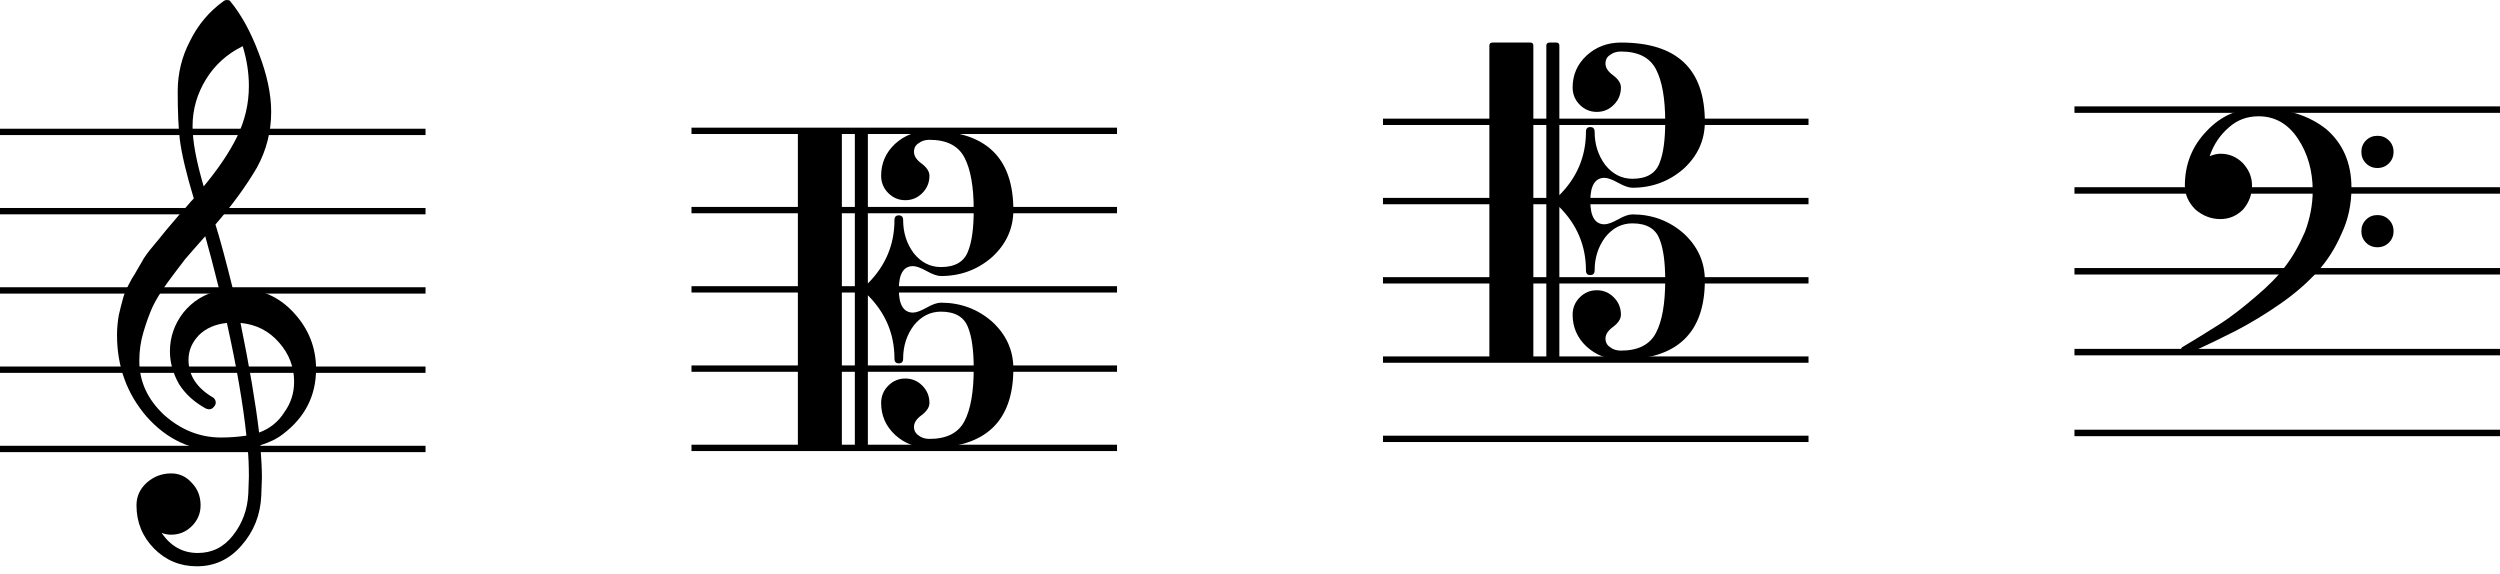 <svg viewBox="0 0 235 54" fill="none" xmlns="http://www.w3.org/2000/svg">
<path fill-rule="evenodd" clip-rule="evenodd" d="M170 11.748H130V11.152H170V11.748Z" fill="black"/>
<path fill-rule="evenodd" clip-rule="evenodd" d="M170 19.199H130V18.602H170V19.199Z" fill="black"/>
<path fill-rule="evenodd" clip-rule="evenodd" d="M170 26.649H130V26.053H170V26.649Z" fill="black"/>
<path fill-rule="evenodd" clip-rule="evenodd" d="M170 34.1H130V33.504H170V34.1Z" fill="black"/>
<path fill-rule="evenodd" clip-rule="evenodd" d="M170 41.551H130V40.955H170V41.551Z" fill="black"/>
<path d="M150.826 16.717C149.935 16.717 149.49 17.445 149.49 18.901C149.49 20.356 149.935 21.084 150.826 21.084C151.118 21.084 151.545 20.929 152.107 20.619C152.65 20.308 153.097 20.153 153.448 20.153C155.289 20.153 156.889 20.744 158.248 21.927C159.587 23.15 160.255 24.625 160.255 26.351C160.255 31.318 157.626 33.801 152.367 33.801C151.107 33.801 150.031 33.394 149.14 32.581C148.265 31.765 147.827 30.765 147.827 29.582C147.827 28.943 148.051 28.4 148.498 27.953C148.945 27.506 149.479 27.282 150.1 27.282C150.721 27.282 151.254 27.506 151.699 27.953C152.145 28.4 152.367 28.943 152.367 29.582C152.367 29.971 152.125 30.349 151.641 30.718C151.157 31.066 150.915 31.434 150.915 31.822C150.915 32.173 151.06 32.445 151.352 32.637C151.622 32.851 151.961 32.958 152.367 32.958C153.979 32.958 155.075 32.405 155.657 31.298C156.239 30.192 156.53 28.542 156.53 26.351C156.53 24.662 156.356 23.381 156.009 22.509C155.639 21.5 154.786 20.996 153.448 20.996C152.439 20.996 151.585 21.432 150.887 22.305C150.225 23.198 149.895 24.237 149.895 25.42C149.895 25.711 149.759 25.857 149.487 25.857C149.216 25.857 149.08 25.711 149.08 25.42C149.08 23.11 148.246 21.122 146.579 19.455V33.512C146.579 33.705 146.482 33.801 146.286 33.801H145.676C145.462 33.801 145.355 33.705 145.355 33.512V4.289C145.355 4.096 145.462 4 145.676 4H146.286C146.482 4 146.579 4.096 146.579 4.289V18.347C148.246 16.68 149.08 14.691 149.08 12.382C149.08 12.09 149.216 11.944 149.487 11.944C149.759 11.944 149.895 12.09 149.895 12.382C149.895 13.564 150.225 14.603 150.887 15.497C151.585 16.369 152.439 16.805 153.448 16.805C154.786 16.805 155.639 16.301 156.009 15.292C156.356 14.42 156.53 13.139 156.53 11.45C156.53 9.259 156.239 7.61 155.657 6.503C155.075 5.396 153.979 4.843 152.367 4.843C151.961 4.843 151.622 4.95 151.352 5.164C151.06 5.338 150.915 5.61 150.915 5.979C150.915 6.367 151.157 6.735 151.641 7.083C152.125 7.452 152.367 7.831 152.367 8.219C152.367 8.858 152.145 9.401 151.699 9.848C151.254 10.296 150.721 10.519 150.1 10.519C149.479 10.519 148.945 10.296 148.498 9.848C148.051 9.401 147.827 8.858 147.827 8.219C147.827 7.036 148.265 6.036 149.14 5.22C150.031 4.407 151.107 4 152.367 4C157.626 4 160.255 6.483 160.255 11.45C160.255 13.176 159.587 14.651 158.248 15.874C156.889 17.056 155.289 17.648 153.448 17.648C153.115 17.648 152.668 17.493 152.107 17.182C151.545 16.872 151.118 16.717 150.826 16.717ZM143.841 33.801H140.293C140.098 33.801 140 33.705 140 33.512V4.289C140 4.096 140.098 4 140.293 4H143.841C144.037 4 144.135 4.096 144.135 4.289V33.512C144.135 33.705 144.037 33.801 143.841 33.801Z" fill="black"/>
<path fill-rule="evenodd" clip-rule="evenodd" d="M105 12.596H65V12H105V12.596Z" fill="black"/>
<path fill-rule="evenodd" clip-rule="evenodd" d="M105 20.047H65V19.451H105V20.047Z" fill="black"/>
<path fill-rule="evenodd" clip-rule="evenodd" d="M105 27.498H65V26.902H105V27.498Z" fill="black"/>
<path fill-rule="evenodd" clip-rule="evenodd" d="M105 34.948H65V34.352H105V34.948Z" fill="black"/>
<path fill-rule="evenodd" clip-rule="evenodd" d="M105 42.399H65V41.803H105V42.399Z" fill="black"/>
<path d="M85.826 25.015C84.935 25.015 84.49 25.744 84.49 27.2C84.49 28.655 84.935 29.384 85.826 29.384C86.118 29.384 86.545 29.228 87.107 28.918C87.65 28.607 88.097 28.452 88.448 28.452C90.289 28.452 91.889 29.043 93.248 30.226C94.587 31.449 95.255 32.924 95.255 34.65C95.255 39.617 92.626 42.1 87.368 42.1C86.107 42.1 85.031 41.693 84.14 40.88C83.265 40.064 82.827 39.064 82.827 37.881C82.827 37.242 83.051 36.699 83.498 36.252C83.945 35.805 84.479 35.581 85.1 35.581C85.721 35.581 86.254 35.805 86.699 36.252C87.145 36.699 87.368 37.242 87.368 37.881C87.368 38.269 87.125 38.648 86.641 39.018C86.157 39.365 85.915 39.733 85.915 40.121C85.915 40.472 86.06 40.743 86.352 40.936C86.622 41.15 86.961 41.257 87.368 41.257C88.978 41.257 90.075 40.704 90.657 39.597C91.239 38.491 91.53 36.842 91.53 34.65C91.53 32.961 91.356 31.68 91.009 30.808C90.639 29.799 89.785 29.295 88.448 29.295C87.439 29.295 86.585 29.731 85.887 30.603C85.225 31.497 84.895 32.536 84.895 33.719C84.895 34.01 84.759 34.156 84.487 34.156C84.216 34.156 84.08 34.01 84.08 33.719C84.08 31.409 83.246 29.421 81.579 27.754V41.811C81.579 42.004 81.482 42.1 81.286 42.1H80.676C80.462 42.1 80.355 42.004 80.355 41.811V12.588C80.355 12.395 80.462 12.299 80.676 12.299H81.286C81.482 12.299 81.579 12.395 81.579 12.588V26.645C83.246 24.978 84.08 22.99 84.08 20.681C84.08 20.389 84.216 20.243 84.487 20.243C84.759 20.243 84.895 20.389 84.895 20.681C84.895 21.863 85.225 22.902 85.887 23.796C86.585 24.668 87.439 25.104 88.448 25.104C89.785 25.104 90.639 24.6 91.009 23.591C91.356 22.718 91.53 21.438 91.53 19.749C91.53 17.558 91.239 15.909 90.657 14.802C90.075 13.695 88.978 13.142 87.368 13.142C86.961 13.142 86.622 13.249 86.352 13.463C86.06 13.637 85.915 13.909 85.915 14.278C85.915 14.666 86.157 15.034 86.641 15.381C87.125 15.751 87.368 16.13 87.368 16.518C87.368 17.157 87.145 17.701 86.699 18.148C86.254 18.595 85.721 18.818 85.1 18.818C84.479 18.818 83.945 18.595 83.498 18.148C83.051 17.701 82.827 17.157 82.827 16.518C82.827 15.335 83.265 14.335 84.14 13.519C85.031 12.706 86.107 12.299 87.368 12.299C92.626 12.299 95.255 14.782 95.255 19.749C95.255 21.475 94.587 22.95 93.248 24.173C91.889 25.355 90.289 25.947 88.448 25.947C88.115 25.947 87.668 25.792 87.107 25.481C86.545 25.171 86.118 25.015 85.826 25.015ZM78.841 42.1H75.293C75.098 42.1 75 42.004 75 41.811V12.588C75 12.395 75.098 12.299 75.293 12.299H78.841C79.037 12.299 79.135 12.395 79.135 12.588V41.811C79.135 42.004 79.037 42.1 78.841 42.1Z" fill="black"/>
<path fill-rule="evenodd" clip-rule="evenodd" d="M235 10.608H195V10H235V10.608Z" fill="black"/>
<path fill-rule="evenodd" clip-rule="evenodd" d="M235 18.206H195V17.598H235V18.206Z" fill="black"/>
<path fill-rule="evenodd" clip-rule="evenodd" d="M235 25.804H195V25.196H235V25.804Z" fill="black"/>
<path fill-rule="evenodd" clip-rule="evenodd" d="M235 33.402H195V32.794H235V33.402Z" fill="black"/>
<path fill-rule="evenodd" clip-rule="evenodd" d="M235 41H195V40.392H235V41Z" fill="black"/>
<path d="M222.403 15.354C222.113 15.062 221.968 14.703 221.968 14.276C221.968 13.85 222.113 13.491 222.403 13.201C222.694 12.911 223.052 12.765 223.479 12.765C223.906 12.765 224.265 12.911 224.557 13.201C224.849 13.491 224.994 13.85 224.994 14.276C224.994 14.703 224.849 15.062 224.557 15.354C224.265 15.646 223.906 15.792 223.479 15.792C223.052 15.792 222.694 15.646 222.403 15.354ZM222.403 22.807C222.113 22.517 221.968 22.158 221.968 21.731C221.968 21.304 222.113 20.945 222.403 20.654C222.694 20.361 223.052 20.216 223.479 20.216C223.906 20.216 224.265 20.361 224.557 20.654C224.849 20.945 224.994 21.304 224.994 21.731C224.994 22.158 224.849 22.517 224.557 22.807C224.265 23.097 223.906 23.242 223.479 23.242C223.052 23.242 222.694 23.097 222.403 22.807ZM212.306 10.176C214.885 10.176 216.999 10.825 218.648 12.123C220.24 13.482 221.037 15.326 221.037 17.655C221.037 19.225 220.726 20.661 220.105 21.962C219.522 23.322 218.755 24.524 217.805 25.571C216.833 26.638 215.66 27.647 214.285 28.597C212.944 29.529 211.565 30.364 210.15 31.102C207.26 32.555 205.669 33.282 205.377 33.282C205.125 33.282 205 33.156 205 32.904C205 32.808 205.039 32.721 205.116 32.644C206.107 32.06 207.319 31.313 208.753 30.404C209.684 29.802 210.771 28.966 212.013 27.899C213.217 26.89 214.148 25.94 214.806 25.049C215.486 24.174 216.107 23.087 216.669 21.79C217.153 20.489 217.395 19.207 217.395 17.943C217.395 16.062 216.93 14.423 215.998 13.026C215.067 11.629 213.836 10.931 212.306 10.931C211.219 10.931 210.288 11.28 209.512 11.978C208.677 12.695 208.075 13.597 207.705 14.684C208.075 14.529 208.415 14.451 208.725 14.451C209.538 14.451 210.237 14.743 210.82 15.326C211.401 15.947 211.691 16.655 211.691 17.45C211.691 18.285 211.41 19.033 210.848 19.694C210.246 20.293 209.538 20.593 208.725 20.593C207.853 20.593 207.067 20.293 206.369 19.694C205.708 19.033 205.377 18.285 205.377 17.45C205.377 15.45 206.057 13.743 207.417 12.328C208.754 10.894 210.384 10.176 212.306 10.176Z" fill="black"/>
<path d="M21.882 27.123C21.882 27.123 21.941 27.123 22.059 27.123C22.137 27.105 22.203 27.096 22.259 27.096C24.432 27.096 26.217 27.863 27.614 29.396C29.011 30.908 29.709 32.672 29.709 34.69C29.709 37.195 28.673 39.233 26.599 40.804C26.056 41.233 25.346 41.582 24.471 41.852C24.57 43.112 24.62 44.13 24.62 44.906C24.62 45.062 24.6 45.625 24.559 46.597C24.482 48.4 23.861 49.962 22.697 51.281C21.573 52.582 20.176 53.232 18.506 53.232C16.935 53.232 15.597 52.68 14.492 51.574C13.384 50.448 12.83 49.09 12.83 47.5C12.83 46.665 13.151 45.956 13.794 45.372C14.452 44.792 15.217 44.501 16.089 44.501C16.866 44.501 17.516 44.802 18.041 45.405C18.584 45.967 18.855 46.665 18.855 47.5C18.855 48.255 18.584 48.903 18.041 49.447C17.497 49.99 16.847 50.261 16.089 50.261C15.779 50.261 15.479 50.204 15.191 50.089C16.044 51.349 17.179 51.98 18.595 51.98C19.933 51.98 21.028 51.437 21.882 50.35C22.776 49.226 23.262 47.916 23.34 46.42C23.377 45.489 23.395 44.956 23.395 44.823C23.395 43.736 23.356 42.844 23.279 42.145C22.31 42.3 21.447 42.378 20.69 42.378C17.992 42.378 15.694 41.31 13.794 39.175C11.931 37.02 11 34.459 11 31.491C11 30.87 11.057 30.24 11.172 29.601C11.29 29.076 11.436 28.504 11.61 27.883C11.706 27.532 11.969 26.968 12.397 26.192C12.552 25.959 12.727 25.669 12.921 25.319C13.115 24.97 13.251 24.738 13.328 24.623C13.521 24.235 13.898 23.71 14.46 23.049C14.615 22.875 14.775 22.682 14.941 22.47C15.108 22.257 15.249 22.082 15.365 21.946C15.482 21.809 15.569 21.702 15.626 21.624C15.684 21.547 16.12 21.033 16.937 20.083C17.129 19.887 17.318 19.679 17.503 19.457C17.687 19.235 17.838 19.06 17.954 18.933C18.071 18.806 18.159 18.714 18.217 18.658C17.519 16.349 17.081 14.505 16.904 13.127C16.771 12.021 16.704 10.508 16.704 8.586C16.704 6.898 17.092 5.316 17.868 3.841C18.622 2.311 19.68 1.06 21.039 0.089C21.117 0.03 21.213 0 21.328 0C21.464 0 21.562 0.03 21.621 0.089C22.667 1.349 23.569 2.988 24.326 5.006C25.103 7.023 25.491 8.858 25.491 10.509C25.491 12.372 25.045 14.118 24.154 15.748C23.145 17.474 21.845 19.259 20.252 21.103C20.659 22.382 21.202 24.389 21.882 27.123ZM24.355 40.66C25.364 40.291 26.15 39.66 26.715 38.769C27.336 37.916 27.647 36.955 27.647 35.887C27.647 34.509 27.181 33.285 26.25 32.218C25.297 31.113 24.083 30.492 22.608 30.355C23.444 34.45 24.026 37.885 24.355 40.66ZM13.095 33.936C13.095 35.858 13.871 37.546 15.423 39.002C17.013 40.418 18.798 41.126 20.778 41.126C21.592 41.126 22.386 41.067 23.162 40.949C22.852 37.999 22.24 34.468 21.328 30.355C20.223 30.473 19.341 30.861 18.683 31.519C18.041 32.199 17.719 32.966 17.719 33.819C17.719 35.294 18.506 36.488 20.08 37.4C20.213 37.537 20.28 37.683 20.28 37.838C20.28 37.993 20.213 38.138 20.08 38.271C19.962 38.408 19.816 38.476 19.642 38.476C19.624 38.476 19.537 38.458 19.382 38.42C18.273 37.818 17.419 37.042 16.82 36.092C16.255 35.08 15.973 34.06 15.973 33.032C15.973 31.695 16.39 30.482 17.226 29.396C18.098 28.31 19.233 27.611 20.629 27.3C20.086 25.127 19.641 23.43 19.293 22.206C18.983 22.557 18.609 22.979 18.173 23.473C17.737 23.967 17.48 24.263 17.402 24.362C16.704 25.272 16.17 25.98 15.801 26.486C15.139 27.398 14.654 28.184 14.343 28.842C14.014 29.581 13.724 30.386 13.473 31.258C13.221 32.093 13.095 32.986 13.095 33.936ZM22.813 4.34C21.357 5.057 20.213 6.084 19.382 7.422C18.528 8.801 18.101 10.284 18.101 11.874C18.101 13.271 18.45 15.154 19.148 17.522C20.546 15.833 21.593 14.272 22.292 12.838C23.027 11.323 23.395 9.741 23.395 8.093C23.395 6.851 23.201 5.6 22.813 4.34Z" fill="black"/>
<path fill-rule="evenodd" clip-rule="evenodd" d="M40 12.696H0V12.1H40V12.696Z" fill="black"/>
<path fill-rule="evenodd" clip-rule="evenodd" d="M40 20.147H0V19.551H40V20.147Z" fill="black"/>
<path fill-rule="evenodd" clip-rule="evenodd" d="M40 27.598H0V27.002H40V27.598Z" fill="black"/>
<path fill-rule="evenodd" clip-rule="evenodd" d="M40 35.049H0V34.453H40V35.049Z" fill="black"/>
<path fill-rule="evenodd" clip-rule="evenodd" d="M40 42.5H0V41.904H40V42.5Z" fill="black"/>
</svg>
